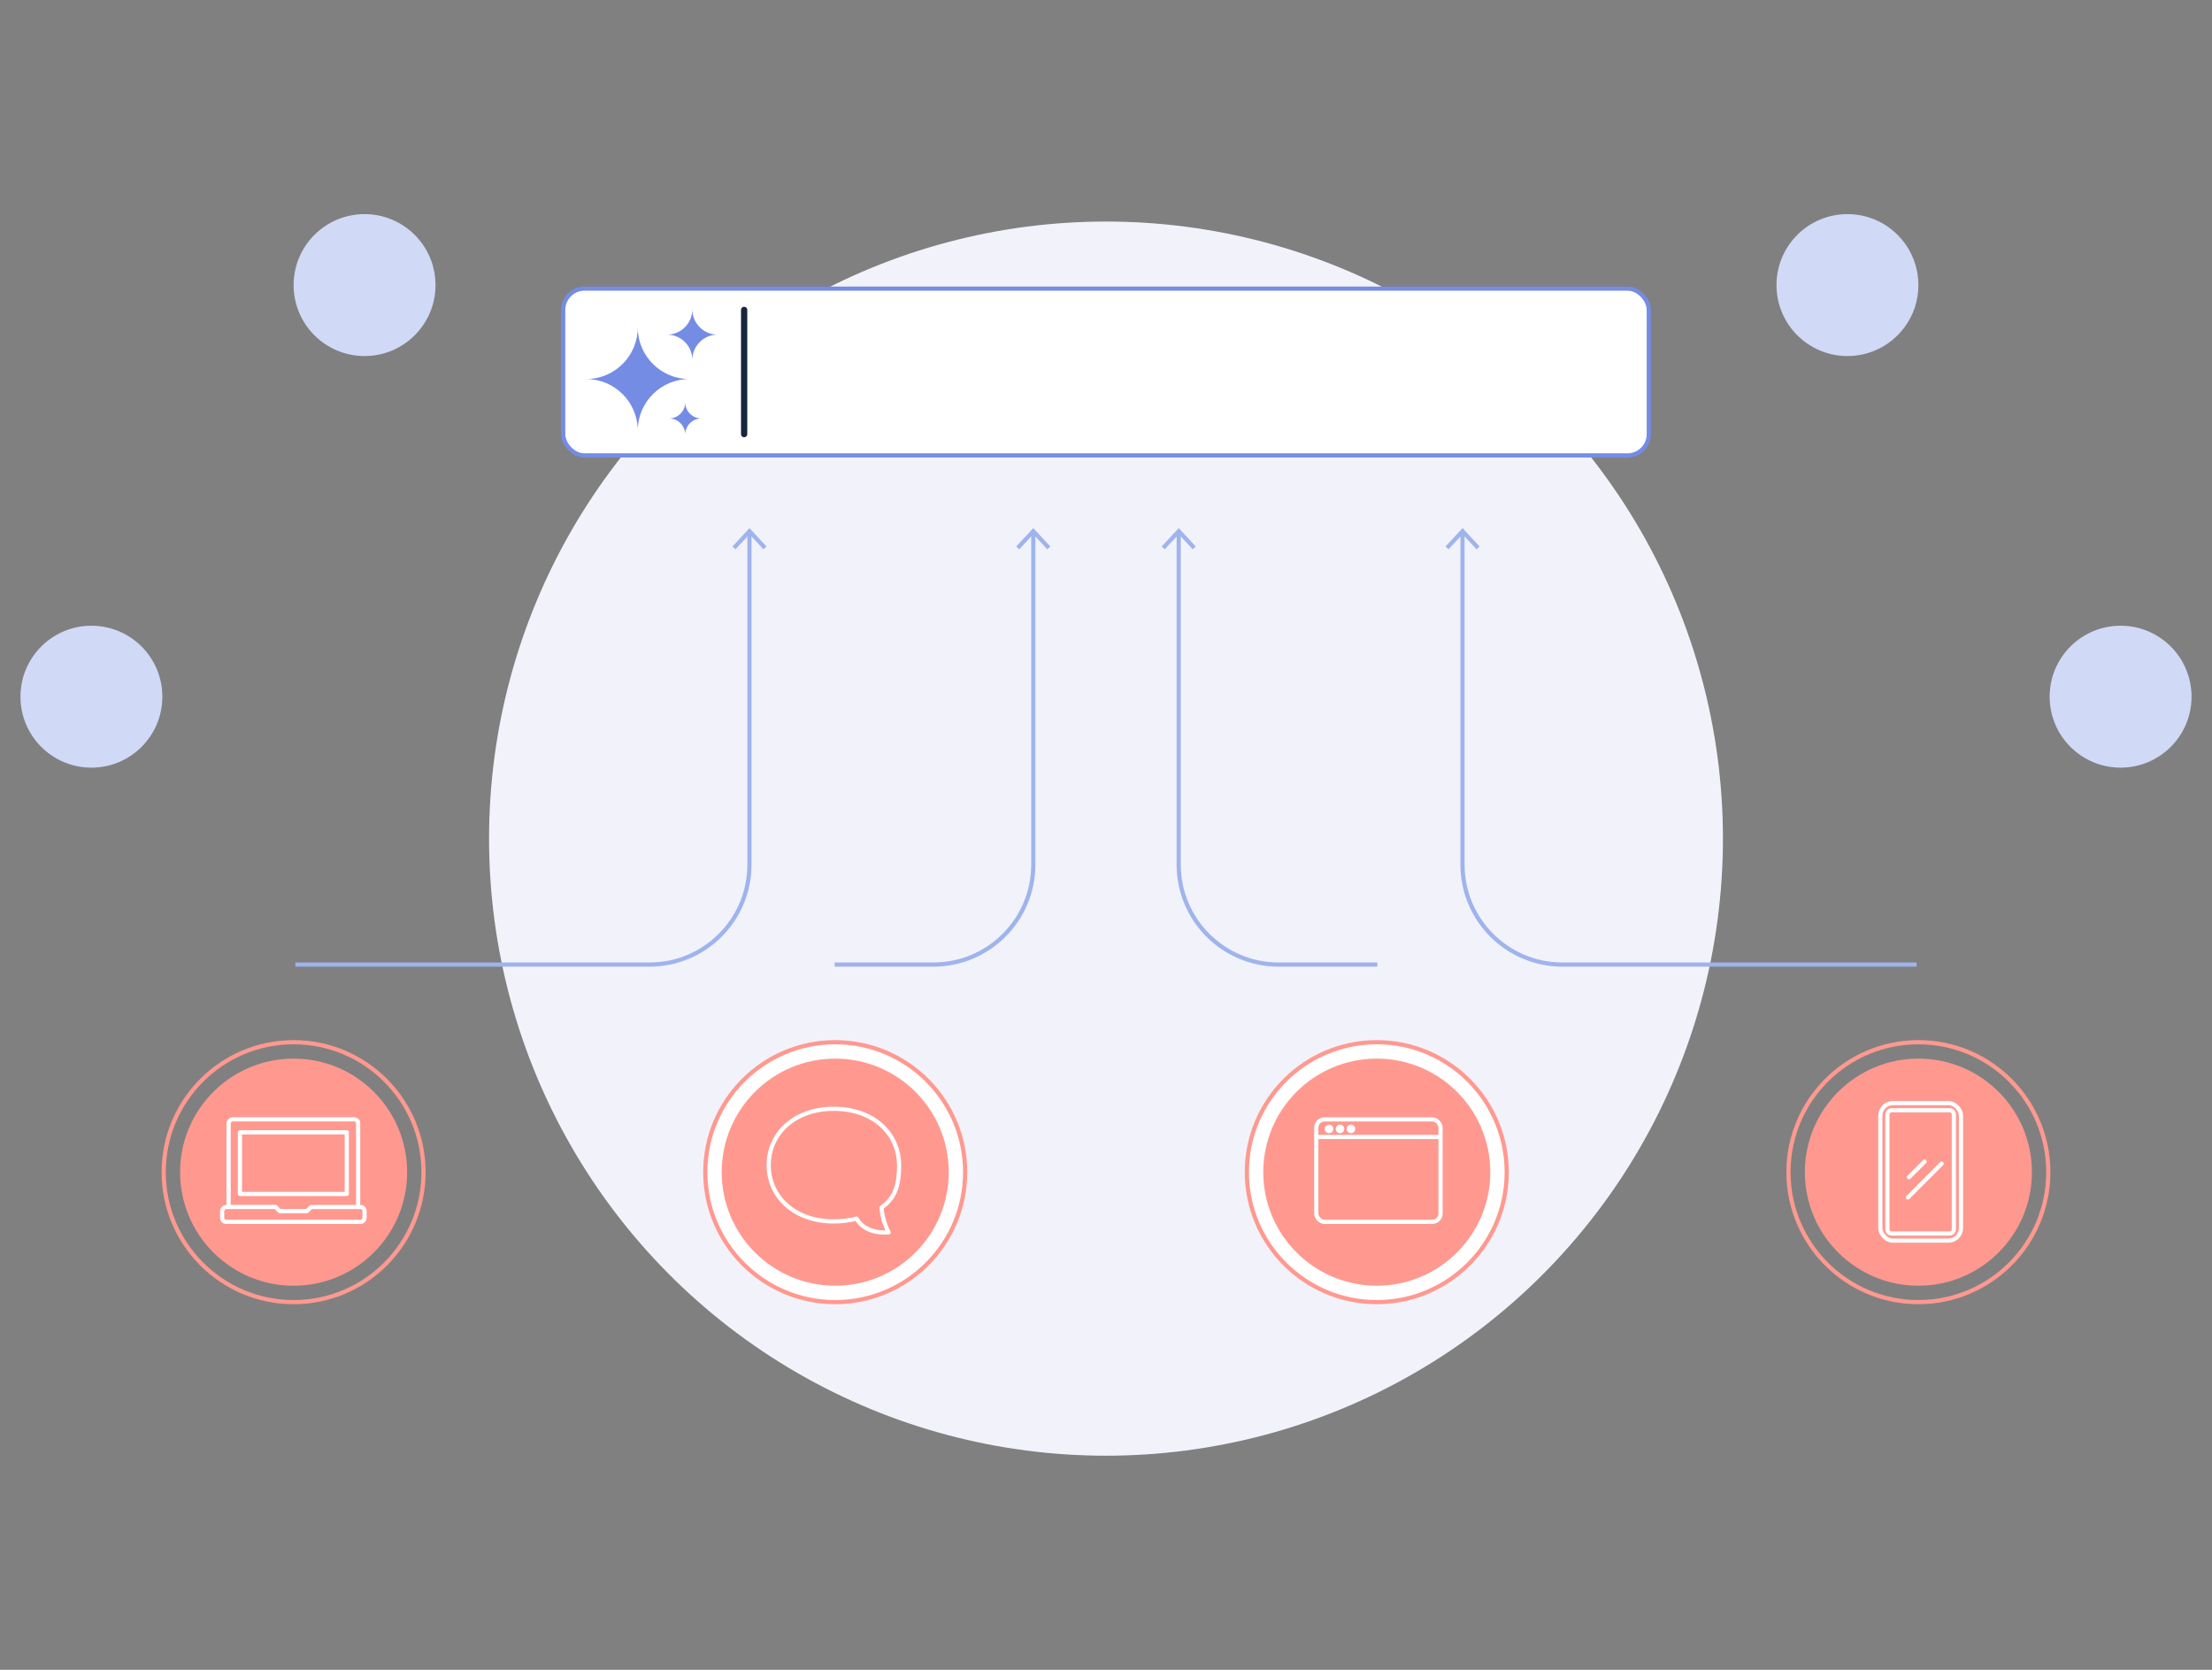 <?xml version="1.0" encoding="UTF-8"?>
<svg id="Layer_2" data-name="Layer 2" xmlns="http://www.w3.org/2000/svg" viewBox="0 0 530 400">
  <rect x="0" y="0" width="530" height="400" fill="#808080" stroke="none"/>
  <defs>
    <style>
      .cls-1, .cls-2, .cls-3, .cls-4, .cls-5, .cls-6 {
        stroke-width: 0px;
      }

      .cls-1, .cls-7, .cls-8, .cls-9, .cls-10 {
        fill: none;
      }

      .cls-2 {
        fill: #9fb4ec;
      }

      .cls-3 {
        fill: #758ce5;
      }

      .cls-4 {
        fill: #ff9990;
      }

      .cls-7 {
        stroke: #17243d;
        stroke-width: 1.5px;
      }

      .cls-7, .cls-8 {
        stroke-linecap: round;
        stroke-linejoin: round;
      }

      .cls-8 {
        stroke: #fff;
      }

      .cls-9, .cls-11, .cls-10, .cls-12 {
        stroke-miterlimit: 10;
      }

      .cls-9, .cls-12 {
        stroke: #ff9990;
      }

      .cls-5 {
        fill: #d0d9f6;
      }

      .cls-11 {
        stroke: #758ce5;
      }

      .cls-11, .cls-12 {
        fill: #fff;
      }

      .cls-10 {
        stroke: #9fb4ec;
      }

      .cls-6 {
        fill: #f2f2fa;
      }
    </style>
  </defs>
  <g id="Layer_1-2" data-name="Layer 1">
    <g>
      <g>
        <circle class="cls-6" cx="265" cy="200.89" r="147.82"/>
        <g>
          <rect class="cls-11" x="134.95" y="69.14" width="260.1" height="39.95" rx="5.09" ry="5.09"/>
          <g>
            <g>
              <path class="cls-3" d="M152.81,103.14c0-6.79-5.54-12.34-12.34-12.34,6.79,0,12.34-5.54,12.34-12.34,0,6.79,5.54,12.34,12.34,12.34-6.79,0-12.34,5.54-12.34,12.34Z"/>
              <path class="cls-3" d="M165.88,86.21c0-3.33-2.72-6.05-6.05-6.05,3.33,0,6.05-2.72,6.05-6.05,0,3.33,2.72,6.05,6.05,6.05-3.33,0-6.05,2.72-6.05,6.05Z"/>
              <path class="cls-3" d="M164.18,104.11c0-2.13-1.74-3.87-3.87-3.87,2.13,0,3.87-1.74,3.87-3.87,0,2.13,1.74,3.87,3.87,3.87-2.13,0-3.87,1.74-3.87,3.87Z"/>
            </g>
            <line class="cls-7" x1="178.3" y1="74.24" x2="178.3" y2="103.99"/>
          </g>
        </g>
        <g>
          <g>
            <circle class="cls-4" cx="70.35" cy="280.79" r="27.2"/>
            <circle class="cls-9" cx="70.35" cy="280.79" r="31.13"/>
          </g>
          <g>
            <g>
              <path class="cls-8" d="M54.77,285.24v-16.03c0-.59.47-1.08,1.04-1.08h29c.55,0,1,.46,1,.7v20.04"/>
              <line class="cls-8" x1="54.77" y1="289.05" x2="54.77" y2="284.91"/>
              <path class="cls-8" d="M74.57,289.12l-1.03,1h-6.5l-1.03-1h-11.76c-.56,0-1.02.49-1.02,1.1v1.47c0,.55.42,1,.93,1h32.26c.51,0,.93-.45.93-1v-1.56c0-.55-.42-1-.93-1h-11.85Z"/>
            </g>
            <rect class="cls-8" x="57.49" y="271.24" width="25.6" height="14.77"/>
          </g>
        </g>
        <circle class="cls-4" cx="459.65" cy="280.79" r="27.2"/>
        <circle class="cls-9" cx="459.65" cy="280.79" r="31.13"/>
        <g>
          <rect class="cls-8" x="450.53" y="264.25" width="19.32" height="32.93" rx="3" ry="3"/>
          <rect class="cls-8" x="445.43" y="272.75" width="29.53" height="15.92" rx="1" ry="1" transform="translate(740.9 -179.48) rotate(90)"/>
          <line class="cls-8" x1="457.39" y1="282" x2="461.13" y2="278.26"/>
          <line class="cls-8" x1="457.12" y1="286.85" x2="465.21" y2="278.76"/>
        </g>
        <g>
          <g>
            <circle class="cls-12" cx="329.88" cy="280.79" r="31.13"/>
            <circle class="cls-4" cx="329.88" cy="280.79" r="27.2"/>
          </g>
          <g>
            <line class="cls-8" x1="315.47" y1="272.36" x2="344.98" y2="272.36"/>
            <circle class="cls-8" cx="318.44" cy="270.43" r=".53"/>
            <circle class="cls-8" cx="321.07" cy="270.43" r=".53"/>
            <circle class="cls-8" cx="323.69" cy="270.43" r=".53"/>
            <rect id="Horizontal_Square" data-name="Horizontal Square" class="cls-8" x="315.38" y="268.14" width="29.78" height="24.55" rx="2" ry="2"/>
          </g>
        </g>
        <g>
          <g>
            <circle class="cls-12" cx="200.12" cy="280.79" r="31.13"/>
            <circle class="cls-4" cx="200.12" cy="280.79" r="27.2"/>
          </g>
          <path class="cls-8" d="M215.42,279.1c0-7.45-6.06-13.49-15.62-13.49s-15.62,6.04-15.62,13.49,6.06,13.49,15.62,13.49c1.9,0,3.73-.24,5.44-.68.51.99,2.5,3.67,7.67,3.3,0,0-1.58-2.91-1.68-5.97,3.61-2.47,4.2-6.09,4.2-10.13Z"/>
        </g>
        <g>
          <g>
            <path class="cls-10" d="M70.77,231.06h84.86c13.22,0,23.94-10.72,23.94-23.94v-79.53"/>
            <polygon class="cls-2" points="183.66 130.91 182.93 131.59 179.58 127.98 176.22 131.59 175.49 130.91 179.58 126.51 183.66 130.91"/>
          </g>
          <g>
            <path class="cls-10" d="M199.98,231.06h23.66c13.22,0,23.94-10.72,23.94-23.94v-79.53"/>
            <polygon class="cls-2" points="251.66 130.91 250.93 131.59 247.58 127.98 244.22 131.59 243.49 130.91 247.58 126.51 251.66 130.91"/>
          </g>
        </g>
        <g>
          <g>
            <path class="cls-10" d="M459.22,231.06h-84.86c-13.22,0-23.94-10.72-23.94-23.94v-79.53"/>
            <polygon class="cls-2" points="354.51 130.91 353.78 131.59 350.43 127.98 347.07 131.59 346.34 130.91 350.43 126.51 354.51 130.91"/>
          </g>
          <g>
            <path class="cls-10" d="M330.02,231.06h-23.66c-13.22,0-23.94-10.72-23.94-23.94v-79.53"/>
            <polygon class="cls-2" points="286.51 130.91 285.78 131.59 282.43 127.98 279.07 131.59 278.34 130.91 282.43 126.51 286.51 130.91"/>
          </g>
        </g>
        <circle class="cls-5" cx="21.9" cy="166.89" r="17"/>
        <circle class="cls-5" cx="508.1" cy="166.89" r="17"/>
        <circle class="cls-5" cx="87.35" cy="68.29" r="17"/>
        <circle class="cls-5" cx="442.65" cy="68.29" r="17"/>
      </g>
      <rect class="cls-1" width="530" height="400"/>
    </g>
  </g>
</svg>
